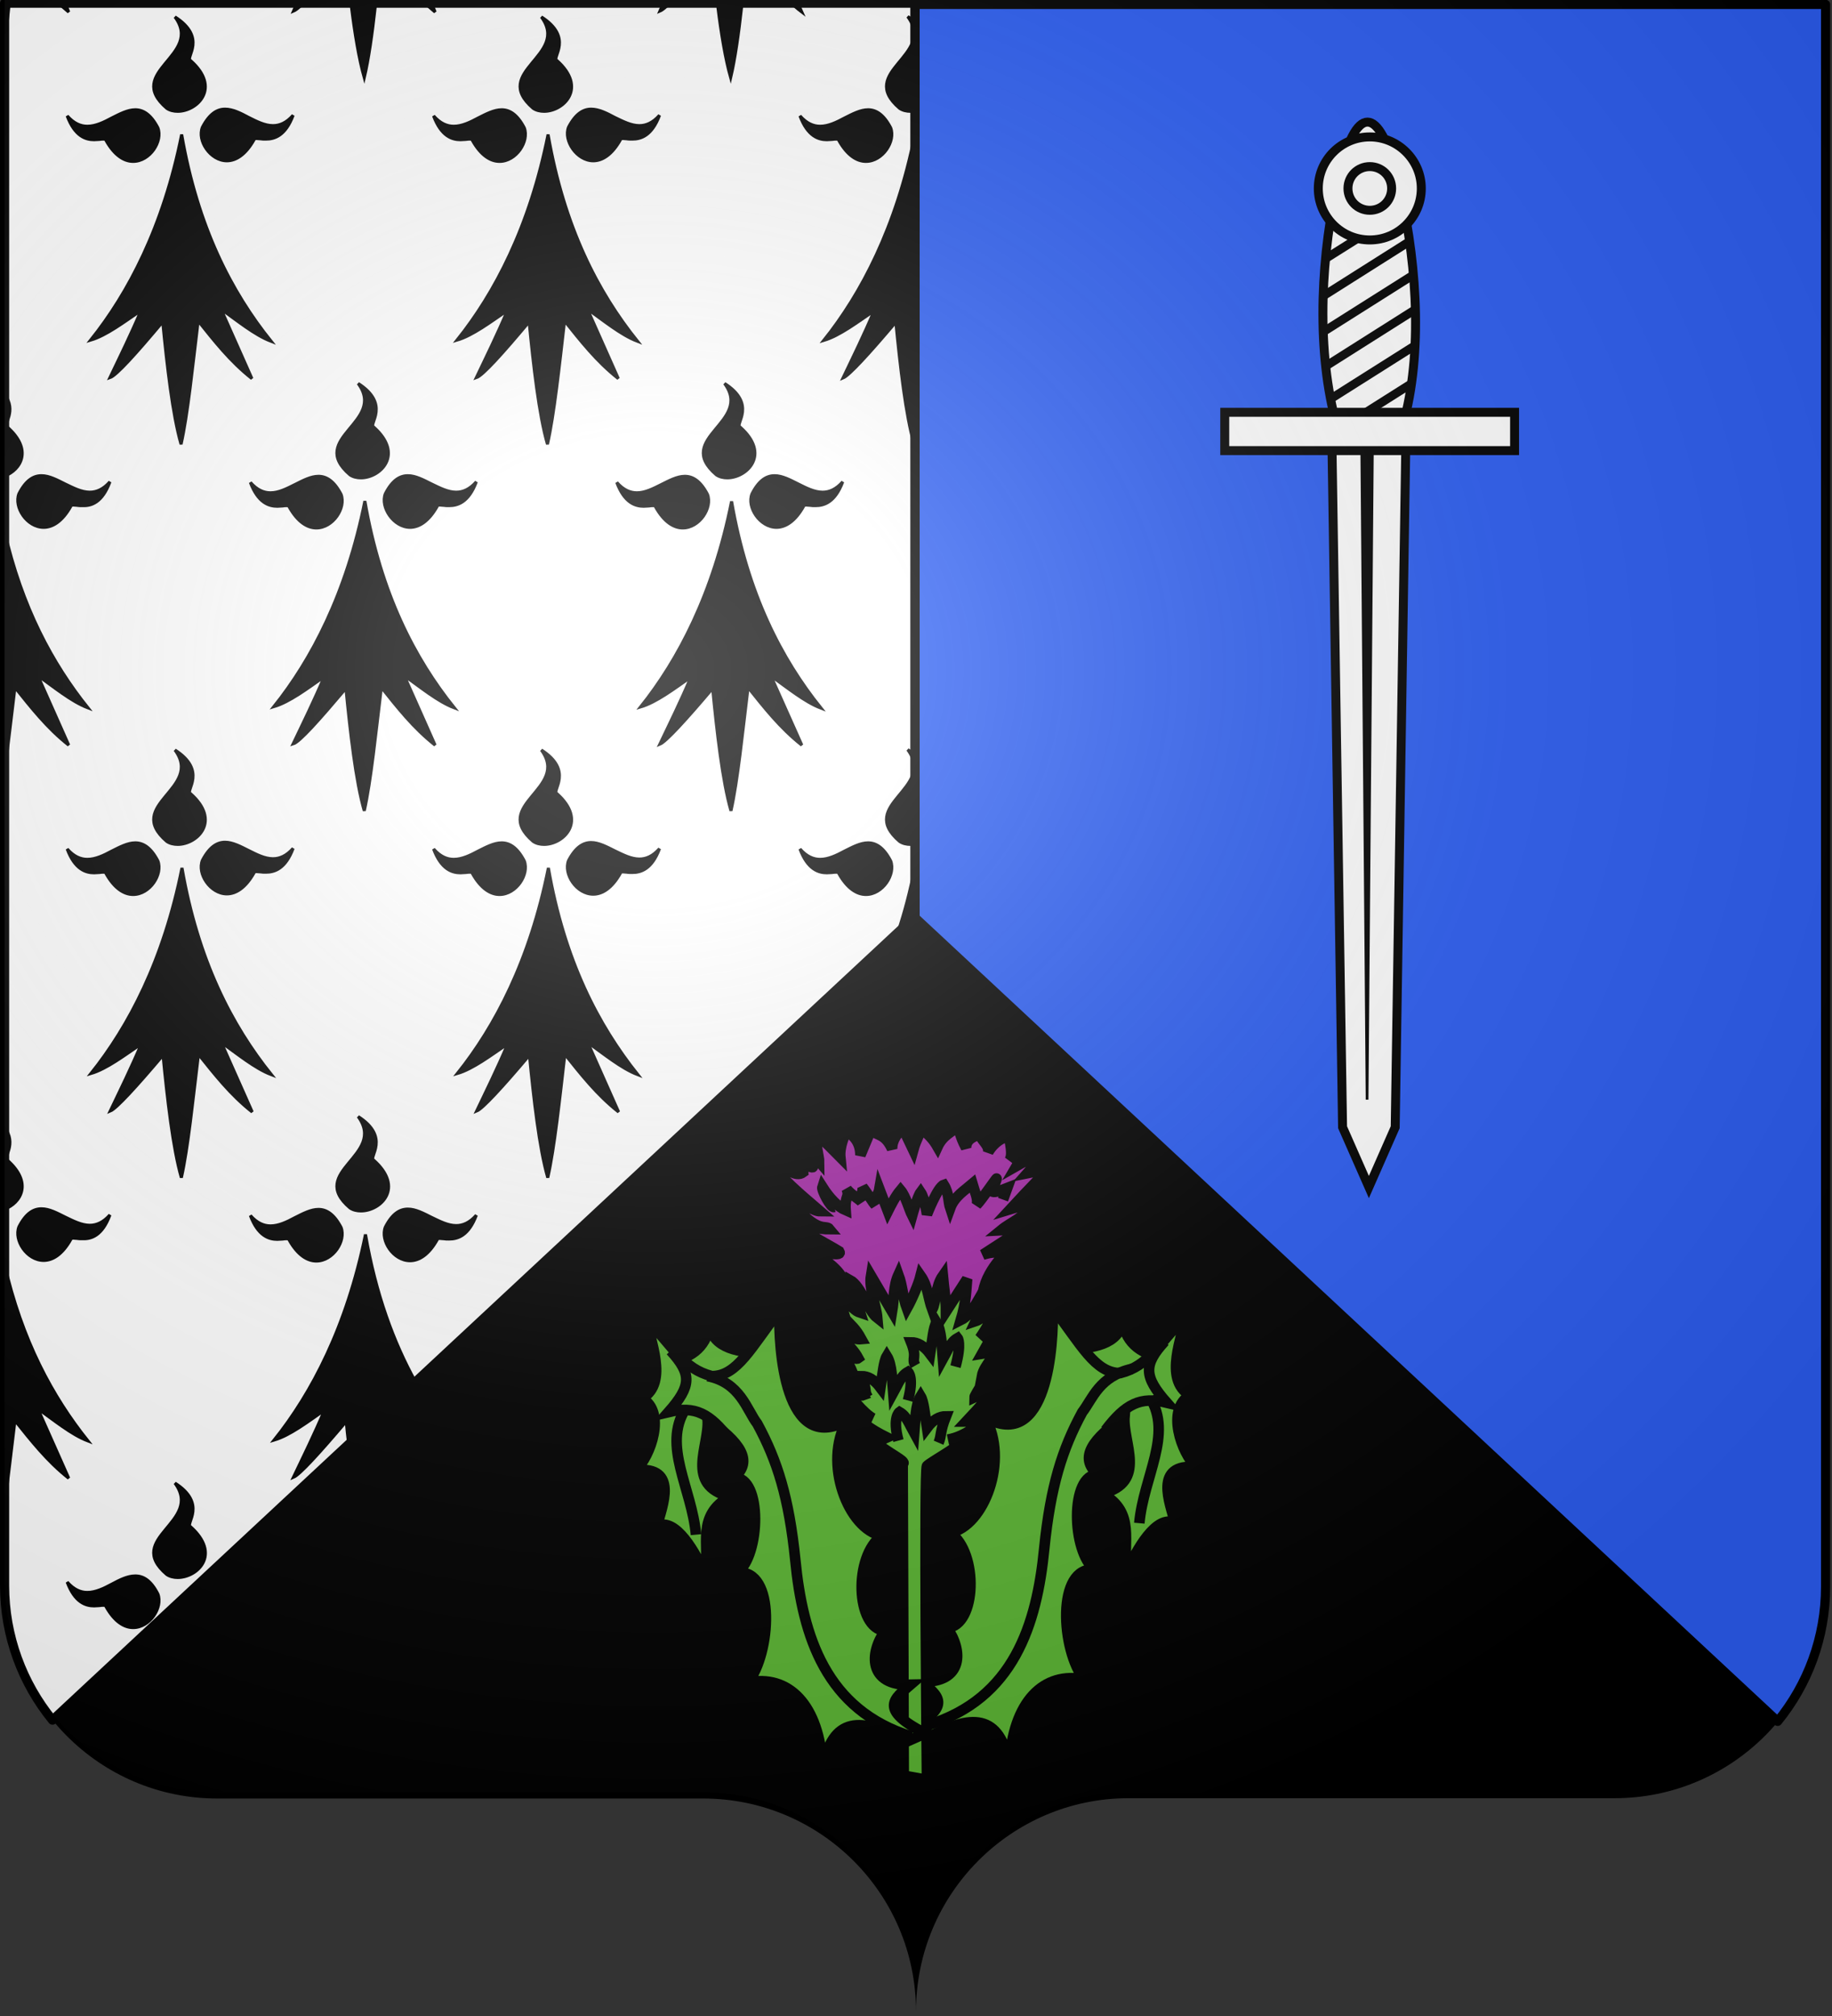 <?xml version="1.0" encoding="utf-8"?>
<!-- Generator: Adobe Illustrator 21.0.2, SVG Export Plug-In . SVG Version: 6.00 Build 0)  -->
<svg version="1.1"
	 id="svg2" inkscape:output_extension="org.inkscape.output.svg.inkscape" inkscape:version="0.46" sodipodi:docbase="H:\001_Inkscape\CoA" sodipodi:docname="Blason de la ville de Saint-Georges (Tarn-et-Garonne).svg" sodipodi:version="0.32" xmlns:cc="http://creativecommons.org/ns#" xmlns:dc="http://purl.org/dc/elements/1.1/" xmlns:inkscape="http://www.inkscape.org/namespaces/inkscape" xmlns:rdf="http://www.w3.org/1999/02/22-rdf-syntax-ns#" xmlns:sodipodi="http://sodipodi.sourceforge.net/DTD/sodipodi-0.dtd" xmlns:svg="http://www.w3.org/2000/svg"
	 xmlns="http://www.w3.org/2000/svg" xmlns:xlink="http://www.w3.org/1999/xlink" x="0px" y="0px" viewBox="0 0 600 660"
	 style="enable-background:new 0 0 600 660;" xml:space="preserve">
<rect x="0" y="0" width="600" height="660" fill="#333333" stroke="none"/>
<style type="text/css">
	.st0{fill:#FFFFFF;stroke:#000000;stroke-width:3;stroke-linecap:round;stroke-linejoin:round;}
	.st1{fill:none;}
	.st2{stroke:#000000;}
	.st3{fill:#2B5DF2;stroke:#000000;stroke-width:3;stroke-linecap:round;stroke-linejoin:round;}
	.st4{fill:#FFFFFF;stroke:#000000;stroke-width:3.322;}
	.st5{fill:#FFFFFF;stroke:#000000;stroke-width:5;}
	.st6{stroke:#000000;stroke-width:1.5;}
	.st7{fill:none;stroke:#000000;stroke-width:3.195;}
	.st8{fill:#A228A4;stroke:#000000;}
	.st9{fill:#5AB532;stroke:#000000;}
	.st10{fill:none;stroke:#000000;}
	.st11{fill:#5AB532;fill-opacity:0.996;stroke:#000000;}
	.st12{fill:url(#path2875_1_);}
	.st13{display:none;}
	.st14{display:inline;fill:none;stroke:#000000;stroke-width:3;stroke-linecap:round;stroke-linejoin:round;}
</style>
<sodipodi:namedview  bordercolor="#666666" borderopacity="1.0" gridtolerance="10.0" guidetolerance="10.0" height="660px" id="base" inkscape:current-layer="layer2" inkscape:cx="243.79855" inkscape:cy="330" inkscape:guide-bbox="true" inkscape:pageopacity="0.0" inkscape:pageshadow="2" inkscape:window-height="712" inkscape:window-width="1024" inkscape:window-x="0" inkscape:window-y="22" inkscape:zoom="0.8" objecttolerance="10.0" pagecolor="#ffffff" showgrid="false" showguides="true">
	<inkscape:grid  id="grid3777" type="xygrid"></inkscape:grid>
</sodipodi:namedview>
<desc  id="desc4">Flag of Canton of Valais (Wallis)</desc>
<defs>
	
	
		<inkscape:perspective  id="perspective406" inkscape:persp3d-origin="300 : 220 : 1" inkscape:vp_x="0 : 330 : 1" inkscape:vp_y="0 : 1000 : 0" inkscape:vp_z="600 : 330 : 1" sodipodi:type="inkscape:persp3d">
		</inkscape:perspective>
	
		<inkscape:perspective  id="perspective2445" inkscape:persp3d-origin="372.04724 : 350.78739 : 1" inkscape:vp_x="0 : 526.18109 : 1" inkscape:vp_y="0 : 1000 : 0" inkscape:vp_z="744.09448 : 526.18109 : 1" sodipodi:type="inkscape:persp3d">
		</inkscape:perspective>
	
		<inkscape:perspective  id="perspective3359" inkscape:persp3d-origin="83.434425 : 201.59334 : 1" inkscape:vp_x="0 : 302.39001 : 1" inkscape:vp_y="0 : 1000 : 0" inkscape:vp_z="166.86885 : 302.39001 : 1" sodipodi:type="inkscape:persp3d">
		</inkscape:perspective>
	
		<inkscape:perspective  id="perspective2492" inkscape:persp3d-origin="372.04724 : 350.78739 : 1" inkscape:vp_x="0 : 526.18109 : 1" inkscape:vp_y="0 : 1000 : 0" inkscape:vp_z="744.09448 : 526.18109 : 1" sodipodi:type="inkscape:persp3d">
		</inkscape:perspective>
	
		<inkscape:perspective  id="perspective48" inkscape:persp3d-origin="300 : 220 : 1" inkscape:vp_x="0 : 330 : 1" inkscape:vp_y="0 : 1000 : 0" inkscape:vp_z="600 : 330 : 1" sodipodi:type="inkscape:persp3d">
		</inkscape:perspective>
	
		<inkscape:perspective  id="perspective14087" inkscape:persp3d-origin="372.04724 : 350.78739 : 1" inkscape:vp_x="0 : 526.18109 : 1" inkscape:vp_y="0 : 1000 : 0" inkscape:vp_z="744.09448 : 526.18109 : 1" sodipodi:type="inkscape:persp3d">
		</inkscape:perspective>
</defs>
<g id="layer1" inkscape:groupmode="layer" inkscape:label="Fond √©cu">
	<path id="path2014" sodipodi:nodetypes="cssccccssc" d="M300,658.5c0-38.5,31.2-69.8,69.6-69.8s120.8,0,159.2,0
		c38.4,0,69.7-31.2,69.7-69.8V1.5l-597,0l0,517.5c0,38.5,31.2,69.8,69.6,69.8s120.8,0,159.2,0S300,620,300,658.5z"/>
	<g id="g2909" transform="translate(-75,-202.362)" inkscape:label="Calque 1">
		<path id="path2911" sodipodi:nodetypes="cccccc" class="st0" d="M374.7,502.4v-299H76.5l0,518c0,16.7,5.9,32.1,15.7,44.1
			L374.7,502.4z"/>
		<g>
			<path class="st1" d="M188.3,667.7c-8.8,10.4-15.2,17.5-17.3,18.3c3.4-7,6.8-14,10.2-22c-5.6,3.8-11.4,8.2-16.5,9.8
				c12.3-15.5,23.7-37,29.8-67.3c3.4,19.6,9.2,35.3,16.4,48.3l158.2-147.3c2.1-6.5,3.9-13.5,5.5-21.1c0,0.2,0.1,0.3,0.1,0.5v-8.3
				c-0.5,0.1-1,0.1-1.5,0.1c-1.3,0-2.6-0.3-3.6-1c-14.1-12.1,12.1-17.2,2.7-29.9c0.9,0.6,1.7,1.2,2.4,1.8V346.3
				c-0.1,0.5-0.2,1.1-0.3,1.6c-2.8-9.7-4.7-25.8-6-40.1c-8.8,10.4-15.2,17.5-17.3,18.3c3.4-7,6.8-14,10.2-22
				c-5.6,3.8-11.4,8.2-16.5,9.7c12.3-15.4,23.7-37,29.8-67.3c0,0.2,0.1,0.3,0.1,0.5v-8.3c-0.5,0.1-1,0.1-1.5,0.1
				c-1.3,0-2.6-0.3-3.6-1c-14.1-12.1,12.1-17.2,2.7-29.9c0.9,0.6,1.7,1.2,2.4,1.8v-6.3H76.5v1.2h1.4c-0.5,3.9-0.9,7.6-1.4,11.1
				v115.9c4.1,5.4-0.5,9.8,0.8,10.6c8.5,7.5,4.5,14.1-0.8,16.1v17.7c5.8,25.4,15.8,43.7,27.4,58.2c-5.5-2-11.2-6.9-16.4-10.5
				l10.1,22.7c-7.2-5.6-12.3-12.3-17.6-18.9c-1.1,9.5-2.2,19.6-3.5,28.2v115.9c4.1,5.4-0.5,9.8,0.8,10.6c8.5,7.5,4.5,14.1-0.8,16.1
				v17.7c5.8,25.4,15.8,43.7,27.4,58.2c-5.5-2-11.2-6.9-16.4-10.5l10.1,22.7c-7.2-5.6-12.3-12.3-17.6-18.9
				c-1.1,9.5-2.2,19.6-3.5,28.2v25.7c0,16.7,5.9,32.1,15.7,44.1l96.9-90.2C188.8,672.7,188.6,670.2,188.3,667.7z M193.2,598.8
				c-1.3,0-2.6-0.3-3.6-1c-14.1-12.1,12.1-17.2,2.7-29.9c10.6,6.8,3.4,13.3,5,14.2C207.6,591.2,199.7,598.8,193.2,598.8z
				 M164.8,433.8c12.3-15.5,23.7-37,29.8-67.3c5.3,30.4,16.3,51.4,29.3,67.7c-5.5-2-11.2-6.9-16.4-10.5l10.1,22.7
				c-7.2-5.6-12.3-12.3-17.6-18.9c-1.8,14.7-3.4,30.7-5.6,40.4c-2.8-9.7-4.7-25.8-6-40.1c-8.8,10.4-15.2,17.5-17.3,18.3
				c3.4-7,6.8-14,10.2-22C175.7,427.9,169.9,432.3,164.8,433.8z M104.8,313.8c12.3-15.4,23.7-37,29.8-67.3
				c5.3,30.4,16.3,51.4,29.3,67.7c-5.5-2-11.2-6.9-16.4-10.5l10.1,22.7c-7.2-5.6-12.3-12.3-17.6-18.9c-1.8,14.7-3.4,30.7-5.6,40.4
				c-2.8-9.7-4.7-25.8-6-40.1c-8.8,10.4-15.2,17.5-17.3,18.3c3.4-7,6.8-14,10.2-22C115.7,307.9,109.9,312.3,104.8,313.8z
				 M132.3,447.9c10.6,6.8,3.4,13.3,5,14.2c10.3,9.1,2.3,16.7-4.1,16.7c-1.3,0-2.6-0.3-3.6-1C115.5,465.7,141.7,460.6,132.3,447.9z
				 M141.2,484c2.3-4.4,4.8-5.9,7.4-5.9c2.5,0,5.1,1.4,7.7,2.7c2.6,1.4,5.3,2.7,8,2.7c2.2,0,4.4-0.9,6.6-3.4
				c-2.5,6.7-6.1,7.8-8.9,7.8c-0.7,0-1.3-0.1-1.8-0.1c-0.5-0.1-1-0.1-1.3-0.1c-0.4,0-0.7,0.1-0.8,0.4c-2.8,5-6,6.9-8.9,6.9
				C143.9,495,139.5,488.4,141.2,484z M224.8,313.8c12.3-15.4,23.7-37,29.8-67.3c5.3,30.4,16.3,51.4,29.3,67.7
				c-5.5-2-11.2-6.9-16.4-10.5l10.1,22.7c-7.2-5.6-12.3-12.3-17.6-18.9c-1.8,14.7-3.4,30.7-5.6,40.4c-2.8-9.7-4.6-25.8-6-40.1
				c-8.8,10.4-15.2,17.5-17.3,18.3c3.4-7,6.8-14,10.2-22C235.7,307.9,229.9,312.3,224.8,313.8z M252.3,447.9
				c10.6,6.8,3.4,13.3,5,14.2c10.3,9.1,2.3,16.7-4.1,16.7c-1.3,0-2.6-0.3-3.6-1C235.5,465.7,261.7,460.6,252.3,447.9z M231.6,481
				c2.6-1.3,5.2-2.7,7.7-2.7c2.6,0,5.1,1.5,7.4,5.9c1.7,4.4-2.6,11-8.1,11c-2.9,0-6.1-1.9-8.9-6.9c-0.1-0.3-0.4-0.4-0.8-0.4
				c-0.4,0-0.8,0.1-1.3,0.1c-0.5,0.1-1.1,0.1-1.8,0.1c-2.8,0-6.4-1.1-8.8-7.8c2.2,2.5,4.4,3.4,6.6,3.4
				C226.3,483.7,229,482.3,231.6,481z M222.1,608c-0.7,0-1.3-0.1-1.8-0.1c-0.5-0.1-1-0.1-1.3-0.1c-0.4,0-0.7,0.1-0.8,0.4
				c-2.8,5-6,6.9-8.9,6.9c-5.5,0-9.8-6.6-8.1-11c2.3-4.4,4.8-5.9,7.4-5.9c2.5,0,5.1,1.4,7.7,2.7c2.7,1.4,5.3,2.7,8.1,2.7
				c2.2,0,4.4-0.9,6.6-3.4C228.5,606.9,224.9,608,222.1,608z M277.5,566.3c-7.2-5.6-12.3-12.3-17.6-18.9
				c-1.8,14.7-3.4,30.7-5.6,40.4c-2.8-9.7-4.6-25.8-6-40.1c-8.8,10.4-15.2,17.5-17.3,18.3c3.4-7,6.8-14,10.2-22
				c-5.6,3.8-11.4,8.2-16.5,9.7c12.3-15.4,23.7-37,29.8-67.3c5.3,30.4,16.3,51.4,29.3,67.7c-5.5-2-11.2-6.9-16.4-10.5L277.5,566.3z
				 M282.1,488c-0.6,0-1.3-0.1-1.8-0.1c-0.5-0.1-1-0.1-1.3-0.1c-0.4,0-0.7,0.1-0.8,0.4c-2.8,5-6,6.9-8.9,6.9c-5.5,0-9.8-6.6-8.1-11
				c2.3-4.4,4.8-5.9,7.4-5.9c2.5,0,5.1,1.4,7.7,2.7c2.6,1.4,5.3,2.7,8.1,2.7c2.2,0,4.4-0.9,6.6-3.4C288.5,486.9,284.9,488,282.1,488
				z M320,427.4c-1.8,14.7-3.4,30.7-5.6,40.4c-2.8-9.7-4.7-25.8-6-40.1c-8.8,10.4-15.2,17.5-17.3,18.3c3.4-7,6.8-14,10.2-22
				c-5.6,3.8-11.4,8.2-16.5,9.8c12.3-15.5,23.7-37,29.8-67.3c5.3,30.4,16.3,51.4,29.3,67.7c-5.5-2-11.2-6.9-16.4-10.5l10.1,22.7
				C330.4,440.7,325.2,434,320,427.4z M351.6,481c2.6-1.3,5.2-2.7,7.7-2.7c2.6,0,5.1,1.5,7.4,5.9c1.7,4.4-2.6,11-8.1,11
				c-2.9,0-6.1-1.9-8.9-6.9c-0.1-0.3-0.4-0.4-0.8-0.4c-0.4,0-0.8,0.1-1.3,0.1c-0.5,0.1-1.1,0.1-1.8,0.1c-2.8,0-6.4-1.1-8.8-7.8
				c2.2,2.5,4.4,3.4,6.6,3.4C346.3,483.7,349,482.3,351.6,481z M343.6,243.7c2.7,0,5.4-1.4,8-2.7c2.6-1.3,5.2-2.7,7.7-2.7
				c2.6,0,5.1,1.5,7.4,5.9c1.7,4.4-2.6,11-8.1,11c-2.9,0-6.1-1.9-8.9-6.9c-0.1-0.3-0.4-0.4-0.8-0.4c-0.4,0-0.8,0.1-1.3,0.1
				c-0.5,0.1-1.1,0.1-1.8,0.1c-2.8,0-6.4-1.1-8.8-7.8C339.2,242.8,341.4,243.7,343.6,243.7z M336.8,204.5l0.8,1.8
				c-0.7-0.6-1.5-1.2-2.2-1.8H336.8z M328.6,358.1c2.5,0,5.1,1.4,7.7,2.7c2.6,1.4,5.3,2.7,8,2.7c2.2,0,4.4-0.9,6.6-3.4
				c-2.5,6.7-6.1,7.8-8.9,7.8c-0.7,0-1.3-0.1-1.8-0.1c-0.5-0.1-1-0.1-1.3-0.1c-0.4,0-0.7,0.1-0.8,0.4c-2.8,5-6,6.9-8.9,6.9
				c-5.5,0-9.8-6.6-8.1-11C323.6,359.6,326.1,358.1,328.6,358.1z M317.9,204.5c-1.1,9-2.2,17.4-3.6,23.3c-1.7-6-3.1-14.4-4.2-23.3
				H317.9z M312.3,327.9c10.6,6.8,3.4,13.3,5,14.2c10.3,9.1,2.3,16.7-4.1,16.7c-1.3,0-2.6-0.3-3.6-1
				C295.5,345.7,321.7,340.6,312.3,327.9z M306.8,364.2c1.7,4.4-2.6,11-8.1,11c-2.9,0-6.1-1.9-8.9-6.9c-0.1-0.3-0.4-0.4-0.8-0.4
				c-0.4,0-0.8,0.1-1.3,0.1c-0.5,0.1-1.1,0.1-1.8,0.1c-2.8,0-6.4-1.1-8.8-7.8c2.2,2.5,4.4,3.4,6.6,3.4c2.7,0,5.4-1.4,8-2.7
				c2.6-1.3,5.2-2.7,7.7-2.7C301.9,358.3,304.4,359.7,306.8,364.2z M291.8,204.5h1.3c-0.9,0.8-1.6,1.3-2.1,1.5
				C291.3,205.5,291.5,205,291.8,204.5z M268.6,238.1c2.5,0,5.1,1.4,7.7,2.7c2.6,1.4,5.3,2.7,8.1,2.7c2.2,0,4.4-0.9,6.6-3.4
				c-2.5,6.7-6.1,7.8-8.9,7.8c-0.6,0-1.3-0.1-1.8-0.1c-0.5-0.1-1-0.1-1.3-0.1c-0.4,0-0.7,0.1-0.8,0.4c-2.8,5-6,6.9-8.9,6.9
				c-5.5,0-9.8-6.6-8.1-11C263.6,239.6,266,238.1,268.6,238.1z M252.3,207.9c10.6,6.8,3.4,13.3,5,14.2c10.3,9.1,2.3,16.7-4.1,16.7
				c-1.3,0-2.6-0.3-3.6-1C235.5,225.7,261.7,220.6,252.3,207.9z M223.6,243.7c2.7,0,5.4-1.4,8-2.7c2.6-1.3,5.2-2.7,7.7-2.7
				c2.6,0,5.1,1.5,7.4,5.9c1.7,4.4-2.6,11-8.1,11c-2.9,0-6.1-1.9-8.9-6.9c-0.1-0.3-0.4-0.4-0.8-0.4c-0.4,0-0.8,0.1-1.3,0.1
				c-0.5,0.1-1.1,0.1-1.8,0.1c-2.8,0-6.4-1.1-8.8-7.8C219.2,242.8,221.4,243.7,223.6,243.7z M216.8,204.5l0.8,1.8
				c-0.7-0.6-1.5-1.2-2.1-1.8H216.8z M208.6,358.1c2.5,0,5.1,1.4,7.7,2.7c2.7,1.4,5.3,2.7,8.1,2.7c2.2,0,4.4-0.9,6.6-3.4
				c-2.5,6.7-6.1,7.8-8.9,7.8c-0.7,0-1.3-0.1-1.8-0.1c-0.5-0.1-1-0.1-1.3-0.1c-0.4,0-0.7,0.1-0.8,0.4c-2.8,5-6,6.9-8.9,6.9
				c-5.5,0-9.8-6.6-8.1-11C203.6,359.6,206.1,358.1,208.6,358.1z M197.9,204.5c-1.1,9-2.2,17.4-3.6,23.3c-1.7-6-3.1-14.4-4.2-23.3
				H197.9z M192.3,327.9c10.6,6.8,3.4,13.3,5,14.2c10.3,9.1,2.4,16.7-4.1,16.7c-1.3,0-2.6-0.3-3.6-1
				C175.5,345.7,201.7,340.6,192.3,327.9z M186.8,364.2c1.7,4.4-2.6,11-8.1,11c-2.9,0-6.1-1.9-8.9-6.9c-0.1-0.3-0.4-0.4-0.8-0.4
				c-0.4,0-0.8,0.1-1.3,0.1c-0.5,0.1-1.1,0.1-1.8,0.1c-2.8,0-6.4-1.1-8.8-7.8c2.2,2.5,4.4,3.4,6.6,3.4c2.7,0,5.4-1.4,8-2.7
				c2.6-1.3,5.2-2.7,7.7-2.7C181.9,358.3,184.4,359.7,186.8,364.2z M171.8,204.5h1.3c-0.9,0.8-1.6,1.3-2.1,1.5
				C171.3,205.5,171.5,205,171.8,204.5z M148.6,238.1c2.5,0,5.1,1.4,7.7,2.7c2.6,1.4,5.3,2.7,8,2.7c2.2,0,4.4-0.9,6.6-3.4
				c-2.5,6.7-6.1,7.8-8.9,7.8c-0.7,0-1.3-0.1-1.8-0.1c-0.5-0.1-1-0.1-1.3-0.1c-0.4,0-0.7,0.1-0.8,0.4c-2.8,5-6,6.9-8.9,6.9
				c-5.5,0-9.8-6.6-8.1-11C143.6,239.6,146.1,238.1,148.6,238.1z M132.3,207.9c10.6,6.8,3.4,13.3,5,14.2c10.3,9.1,2.3,16.7-4.1,16.7
				c-1.3,0-2.6-0.3-3.6-1C115.5,225.7,141.7,220.6,132.3,207.9z M103.6,243.7c2.7,0,5.4-1.4,8-2.7c2.6-1.3,5.2-2.7,7.7-2.7
				c2.6,0,5.1,1.5,7.4,5.9c1.7,4.4-2.6,11-8.1,11c-2.9,0-6.1-1.9-8.9-6.9c-0.1-0.3-0.4-0.4-0.8-0.4c-0.4,0-0.8,0.1-1.3,0.1
				c-0.5,0.1-1.1,0.1-1.8,0.1c-2.8,0-6.4-1.1-8.8-7.8C99.2,242.8,101.4,243.7,103.6,243.7z M96.8,204.5l0.8,1.8
				c-0.7-0.6-1.5-1.2-2.1-1.8H96.8z M102.1,368c-0.6,0-1.3-0.1-1.8-0.1c-0.5-0.1-1-0.1-1.3-0.1c-0.4,0-0.7,0.1-0.8,0.4
				c-2.8,5-6,6.9-8.9,6.9c-5.5,0-9.8-6.6-8.1-11c2.3-4.4,4.8-5.9,7.4-5.9c2.5,0,5.1,1.4,7.7,2.7c2.6,1.4,5.3,2.7,8.1,2.7
				c2.2,0,4.4-0.9,6.6-3.4C108.5,366.9,104.9,368,102.1,368z M103.6,483.7c2.7,0,5.4-1.4,8-2.7c2.6-1.3,5.2-2.7,7.7-2.7
				c2.6,0,5.1,1.5,7.4,5.9c1.7,4.4-2.6,11-8.1,11c-2.9,0-6.1-1.9-8.9-6.9c-0.1-0.3-0.4-0.4-0.8-0.4c-0.4,0-0.8,0.1-1.3,0.1
				c-0.5,0.1-1.1,0.1-1.8,0.1c-2.8,0-6.4-1.1-8.8-7.8C99.2,482.8,101.4,483.7,103.6,483.7z M102.1,608c-0.6,0-1.3-0.1-1.8-0.1
				c-0.5-0.1-1-0.1-1.3-0.1c-0.4,0-0.7,0.1-0.8,0.4c-2.8,5-6,6.9-8.9,6.9c-5.5,0-9.8-6.6-8.1-11c2.3-4.4,4.8-5.9,7.4-5.9
				c2.5,0,5.1,1.4,7.7,2.7c2.6,1.4,5.3,2.7,8.1,2.7c2.2,0,4.4-0.9,6.6-3.4C108.5,606.9,104.9,608,102.1,608z M118.7,735.1
				c-2.9,0-6.1-1.9-8.9-6.9c-0.1-0.3-0.4-0.4-0.8-0.4c-0.4,0-0.8,0.1-1.3,0.1c-0.5,0.1-1.1,0.1-1.8,0.1c-2.8,0-6.4-1.1-8.8-7.8
				c2.2,2.5,4.4,3.4,6.6,3.4c2.7,0,5.4-1.4,8-2.7c2.6-1.4,5.2-2.7,7.7-2.7c2.6,0,5.1,1.4,7.4,5.9
				C128.5,728.6,124.1,735.1,118.7,735.1z M133.2,718.8c-1.3,0-2.6-0.3-3.6-1c-14.1-12.1,12.1-17.2,2.7-29.9
				c10.6,6.8,3.4,13.3,5,14.2C147.6,711.2,139.7,718.8,133.2,718.8z M140,547.4c-1.8,14.7-3.4,30.7-5.6,40.4
				c-2.8-9.7-4.7-25.8-6-40.1c-8.8,10.4-15.2,17.5-17.3,18.3c3.4-7,6.8-14,10.2-22c-5.6,3.8-11.4,8.2-16.5,9.7
				c12.3-15.4,23.7-37,29.8-67.3c5.3,30.4,16.3,51.4,29.3,67.7c-5.5-2-11.2-6.9-16.4-10.5l10.1,22.7
				C150.4,560.7,145.2,554,140,547.4z M157,600.3c2.2,2.5,4.4,3.4,6.6,3.4c2.7,0,5.4-1.4,8-2.7c2.6-1.3,5.2-2.7,7.7-2.7
				c2.6,0,5.1,1.5,7.4,5.9c1.7,4.4-2.6,11-8.1,11c-2.9,0-6.1-1.9-8.9-6.9c-0.1-0.3-0.4-0.4-0.8-0.4c-0.4,0-0.8,0.1-1.3,0.1
				c-0.5,0.1-1.1,0.1-1.8,0.1C163.1,608.1,159.5,607,157,600.3z"/>
			<path class="st2" d="M249.6,477.8c1,0.7,2.3,1,3.6,1c6.4,0,14.3-7.7,4.1-16.7c-1.6-0.9,5.6-7.4-5-14.2
				C261.7,460.6,235.5,465.7,249.6,477.8z"/>
			<path class="st2" d="M248.3,307.7c1.4,14.3,3.2,30.4,6,40.1c2.2-9.7,3.9-25.7,5.6-40.4c5.3,6.6,10.4,13.2,17.6,18.9l-10.1-22.7
				c5.2,3.6,10.9,8.4,16.4,10.5c-13-16.2-24-37.3-29.3-67.7c-6.1,30.4-17.5,51.9-29.8,67.3c5.1-1.5,10.9-5.9,16.5-9.7
				c-3.4,8-6.8,14.9-10.2,22C233.1,325.3,239.5,318.2,248.3,307.7z"/>
			<path class="st2" d="M217,480.3c2.5,6.7,6.1,7.8,8.8,7.8c0.6,0,1.3-0.1,1.8-0.1c0.5-0.1,1-0.1,1.3-0.1c0.5,0,0.7,0.1,0.8,0.4
				c2.8,5,6,6.9,8.9,6.9c5.5,0,9.8-6.6,8.1-11c-2.3-4.4-4.8-5.9-7.4-5.9c-2.5,0-5.1,1.4-7.7,2.7c-2.6,1.4-5.3,2.7-8,2.7
				C221.4,483.7,219.2,482.8,217,480.3z"/>
			<path class="st2" d="M129.6,477.8c1,0.7,2.3,1,3.6,1c6.4,0,14.4-7.7,4.1-16.7c-1.6-0.9,5.6-7.4-5-14.2
				C141.7,460.6,115.5,465.7,129.6,477.8z"/>
			<path class="st2" d="M224.4,603.6c-2.7,0-5.4-1.4-8.1-2.7c-2.6-1.3-5.2-2.7-7.7-2.7c-2.6,0-5.1,1.4-7.4,5.9
				c-1.7,4.4,2.6,11,8.1,11c2.9,0,6.1-1.9,8.9-6.9c0.1-0.3,0.4-0.4,0.8-0.4c0.4,0,0.8,0.1,1.3,0.1c0.5,0.1,1.1,0.1,1.8,0.1
				c2.8,0,6.4-1.1,8.9-7.8C228.8,602.7,226.6,603.6,224.4,603.6z"/>
			<path class="st2" d="M149.3,495c2.9,0,6.1-1.9,8.9-6.9c0.1-0.3,0.4-0.4,0.8-0.4c0.4,0,0.8,0.1,1.3,0.1c0.5,0.1,1.1,0.1,1.8,0.1
				c2.8,0,6.4-1.1,8.9-7.8c-2.2,2.5-4.4,3.4-6.6,3.4c-2.7,0-5.4-1.4-8-2.7c-2.6-1.3-5.2-2.7-7.7-2.7c-2.6,0-5.1,1.5-7.4,5.9
				C139.5,488.4,143.9,495,149.3,495z"/>
			<path class="st2" d="M254.6,486.5c-6.1,30.4-17.5,51.9-29.8,67.3c5.1-1.5,10.9-5.9,16.5-9.7c-3.4,8-6.8,14.9-10.2,22
				c2-0.8,8.5-7.9,17.3-18.3c1.4,14.3,3.2,30.4,6,40.1c2.2-9.7,3.9-25.7,5.6-40.4c5.3,6.6,10.4,13.2,17.6,18.9l-10.1-22.7
				c5.2,3.6,10.9,8.4,16.4,10.5C270.9,537.9,259.9,516.9,254.6,486.5z"/>
			<path class="st2" d="M345.8,248.1c0.7,0,1.3-0.1,1.8-0.1c0.5-0.1,1-0.1,1.3-0.1c0.4,0,0.7,0.1,0.8,0.4c2.8,5,6,6.9,8.9,6.9
				c5.5,0,9.8-6.6,8.1-11c-2.3-4.4-4.8-5.9-7.4-5.9c-2.5,0-5.1,1.4-7.7,2.7c-2.6,1.4-5.3,2.7-8,2.7c-2.2,0-4.4-0.9-6.6-3.4
				C339.5,247,343.1,248.1,345.8,248.1z"/>
			<path class="st2" d="M337,480.3c2.5,6.7,6.1,7.8,8.8,7.8c0.7,0,1.3-0.1,1.8-0.1c0.5-0.1,1-0.1,1.3-0.1c0.4,0,0.7,0.1,0.8,0.4
				c2.8,5,6,6.9,8.9,6.9c5.5,0,9.8-6.6,8.1-11c-2.3-4.4-4.8-5.9-7.4-5.9c-2.5,0-5.1,1.4-7.7,2.7c-2.6,1.4-5.3,2.7-8,2.7
				C341.4,483.7,339.2,482.8,337,480.3z"/>
			<path class="st2" d="M128.3,307.7c1.4,14.3,3.2,30.4,6,40.1c2.2-9.7,3.8-25.7,5.6-40.4c5.3,6.6,10.4,13.2,17.6,18.9l-10.1-22.7
				c5.2,3.6,10.9,8.4,16.4,10.5c-13-16.2-24-37.3-29.3-67.7c-6.1,30.4-17.5,51.9-29.8,67.3c5.1-1.5,10.9-5.9,16.5-9.7
				c-3.4,8-6.8,14.9-10.2,22C113.1,325.3,119.5,318.2,128.3,307.7z"/>
			<path class="st2" d="M284.4,483.6c-2.7,0-5.4-1.4-8.1-2.7c-2.6-1.3-5.2-2.7-7.7-2.7c-2.6,0-5.1,1.5-7.4,5.9
				c-1.7,4.4,2.6,11,8.1,11c2.9,0,6.1-1.9,8.9-6.9c0.1-0.3,0.4-0.4,0.8-0.4c0.4,0,0.8,0.1,1.3,0.1c0.5,0.1,1.2,0.1,1.8,0.1
				c2.8,0,6.4-1.1,8.9-7.8C288.8,482.7,286.6,483.6,284.4,483.6z"/>
			<path class="st2" d="M327.5,423.7c5.2,3.6,10.9,8.4,16.4,10.5c-13-16.2-24-37.3-29.3-67.7c-6.1,30.4-17.5,51.9-29.8,67.3
				c5.1-1.5,10.9-5.9,16.5-9.8c-3.4,8-6.8,14.9-10.2,22c2-0.8,8.5-7.9,17.3-18.3c1.4,14.3,3.2,30.4,6,40.1
				c2.2-9.7,3.8-25.7,5.6-40.4c5.3,6.6,10.4,13.2,17.6,18.9L327.5,423.7z"/>
			<path class="st2" d="M97.5,686.3l-10.1-22.7c5.2,3.6,10.9,8.4,16.4,10.5c-11.6-14.5-21.6-32.8-27.4-58.2v79.7
				c1.2-8.6,2.3-18.6,3.5-28.2C85.2,674,90.4,680.7,97.5,686.3z"/>
			<path class="st2" d="M344.8,313.8c5.1-1.5,10.9-5.9,16.5-9.7c-3.4,8-6.8,14.9-10.2,22c2-0.8,8.5-7.9,17.3-18.3
				c1.4,14.3,3.2,30.4,6,40.1c0.1-0.5,0.2-1.1,0.3-1.6V247c0-0.2-0.1-0.3-0.1-0.5C368.5,276.8,357.1,298.4,344.8,313.8z"/>
			<path class="st2" d="M369.6,237.8c1,0.7,2.3,1,3.6,1c0.5,0,1,0,1.5-0.1v-29.1c-0.7-0.6-1.4-1.2-2.4-1.8
				C381.7,220.6,355.5,225.7,369.6,237.8z"/>
			<path class="st2" d="M369.6,477.8c1,0.7,2.3,1,3.6,1c0.5,0,1,0,1.5-0.1v-29.1c-0.7-0.6-1.4-1.2-2.4-1.8
				C381.7,460.6,355.5,465.7,369.6,477.8z"/>
			<path class="st2" d="M164.8,673.8c5.1-1.5,10.9-5.9,16.5-9.8c-3.4,8-6.8,14.9-10.2,22c2-0.8,8.5-7.9,17.3-18.3
				c0.2,2.4,0.5,4.9,0.8,7.5l21.9-20.4c-7.2-13-13-28.7-16.4-48.3C188.5,636.8,177.1,658.4,164.8,673.8z"/>
			<path class="st2" d="M76.5,204.5v11.1c0.5-3.5,1-7.2,1.4-11.1H76.5z"/>
			<path class="st2" d="M369.1,507.5l5.6-5.2V487c0-0.2-0.1-0.3-0.1-0.5C373.1,494,371.3,501,369.1,507.5z"/>
			<path class="st2" d="M197.3,582.1c-1.6-0.9,5.6-7.4-5-14.2c9.4,12.8-16.8,17.9-2.7,29.9c1,0.7,2.3,1,3.6,1
				C199.7,598.8,207.6,591.2,197.3,582.1z"/>
			<path class="st2" d="M336.8,204.5h-1.4c0.7,0.6,1.4,1.2,2.2,1.8L336.8,204.5z"/>
			<path class="st2" d="M188.3,427.7c1.4,14.3,3.2,30.4,6,40.1c2.2-9.7,3.8-25.7,5.6-40.4c5.3,6.6,10.4,13.2,17.6,18.9l-10.1-22.7
				c5.2,3.6,10.9,8.4,16.4,10.5c-13-16.2-24-37.3-29.3-67.7c-6.1,30.4-17.5,51.9-29.8,67.3c5.1-1.5,10.9-5.9,16.5-9.8
				c-3.4,8-6.8,14.9-10.2,22C173.1,445.3,179.5,438.1,188.3,427.7z"/>
			<path class="st2" d="M77.3,582.1c-1.3-0.8,3.3-5.2-0.8-10.6v26.7C81.8,596.2,85.9,589.6,77.3,582.1z"/>
			<path class="st2" d="M97.5,446.3l-10.1-22.7c5.2,3.6,10.9,8.4,16.4,10.5c-11.6-14.5-21.6-32.8-27.4-58.2v79.7
				c1.2-8.6,2.3-18.6,3.5-28.2C85.2,434,90.4,440.7,97.5,446.3z"/>
			<path class="st2" d="M77.3,342.1c-1.3-0.8,3.3-5.2-0.8-10.6v26.7C81.8,356.2,85.9,349.6,77.3,342.1z"/>
			<path class="st2" d="M317.9,204.5h-7.8c1.1,8.9,2.5,17.3,4.2,23.3C315.7,221.9,316.9,213.5,317.9,204.5z"/>
			<path class="st2" d="M171.8,204.5c-0.2,0.5-0.5,1-0.7,1.5c0.5-0.2,1.2-0.7,2.1-1.5H171.8z"/>
			<path class="st2" d="M96.8,204.5h-1.4c0.7,0.6,1.4,1.2,2.1,1.8L96.8,204.5z"/>
			<path class="st2" d="M111,360.1c-2.2,2.5-4.4,3.4-6.6,3.4c-2.7,0-5.4-1.4-8.1-2.7c-2.6-1.3-5.2-2.7-7.7-2.7
				c-2.6,0-5.1,1.4-7.4,5.9c-1.7,4.4,2.6,11,8.1,11c2.9,0,6.1-1.9,8.9-6.9c0.1-0.3,0.4-0.4,0.8-0.4c0.4,0,0.8,0.1,1.3,0.1
				c0.5,0.1,1.2,0.1,1.8,0.1C104.9,368,108.5,366.9,111,360.1z"/>
			<path class="st2" d="M105.8,248.1c0.7,0,1.3-0.1,1.8-0.1c0.5-0.1,1-0.1,1.3-0.1c0.5,0,0.7,0.1,0.8,0.4c2.8,5,6,6.9,8.9,6.9
				c5.5,0,9.8-6.6,8.1-11c-2.3-4.4-4.8-5.9-7.4-5.9c-2.5,0-5.1,1.4-7.7,2.7c-2.6,1.4-5.3,2.7-8,2.7c-2.2,0-4.4-0.9-6.6-3.4
				C99.5,247,103.1,248.1,105.8,248.1z"/>
			<path class="st2" d="M129.6,237.8c1,0.7,2.3,1,3.6,1c6.4,0,14.4-7.7,4.1-16.7c-1.6-0.9,5.6-7.4-5-14.2
				C141.7,220.6,115.5,225.7,129.6,237.8z"/>
			<path class="st2" d="M149.3,255c2.9,0,6.1-1.9,8.9-6.9c0.1-0.3,0.4-0.4,0.8-0.4c0.4,0,0.8,0.1,1.3,0.1c0.5,0.1,1.1,0.1,1.8,0.1
				c2.8,0,6.4-1.1,8.9-7.8c-2.2,2.5-4.4,3.4-6.6,3.4c-2.7,0-5.4-1.4-8-2.7c-2.6-1.4-5.2-2.7-7.7-2.7c-2.6,0-5.1,1.5-7.4,5.9
				C139.5,248.4,143.9,255,149.3,255z"/>
			<path class="st2" d="M105.8,488.1c0.7,0,1.3-0.1,1.8-0.1c0.5-0.1,1-0.1,1.3-0.1c0.5,0,0.7,0.1,0.8,0.4c2.8,5,6,6.9,8.9,6.9
				c5.5,0,9.8-6.6,8.1-11c-2.3-4.4-4.8-5.9-7.4-5.9c-2.5,0-5.1,1.4-7.7,2.7c-2.6,1.4-5.3,2.7-8,2.7c-2.2,0-4.4-0.9-6.6-3.4
				C99.5,487,103.1,488.1,105.8,488.1z"/>
			<path class="st2" d="M167.6,608c0.5-0.1,1-0.1,1.3-0.1c0.4,0,0.7,0.1,0.8,0.4c2.8,5,6,6.9,8.9,6.9c5.5,0,9.8-6.6,8.1-11
				c-2.3-4.4-4.8-5.9-7.4-5.9c-2.5,0-5.1,1.4-7.7,2.7c-2.6,1.4-5.3,2.7-8,2.7c-2.2,0-4.4-0.9-6.6-3.4c2.5,6.7,6.1,7.8,8.8,7.8
				C166.5,608.1,167.1,608,167.6,608z"/>
			<path class="st2" d="M111,600.1c-2.2,2.5-4.4,3.4-6.6,3.4c-2.7,0-5.4-1.4-8.1-2.7c-2.6-1.3-5.2-2.7-7.7-2.7
				c-2.6,0-5.1,1.4-7.4,5.9c-1.7,4.4,2.6,11,8.1,11c2.9,0,6.1-1.9,8.9-6.9c0.1-0.3,0.4-0.4,0.8-0.4c0.4,0,0.8,0.1,1.3,0.1
				c0.5,0.1,1.2,0.1,1.8,0.1C104.9,608,108.5,606.9,111,600.1z"/>
			<path class="st2" d="M147.5,543.7c5.2,3.6,10.9,8.4,16.4,10.5c-13-16.2-24-37.3-29.3-67.7c-6.1,30.4-17.5,51.9-29.8,67.3
				c5.1-1.5,10.9-5.9,16.5-9.7c-3.4,8-6.8,14.9-10.2,22c2-0.8,8.5-7.9,17.3-18.3c1.4,14.3,3.2,30.4,6,40.1
				c2.2-9.7,3.8-25.7,5.6-40.4c5.3,6.6,10.4,13.2,17.6,18.9L147.5,543.7z"/>
			<path class="st2" d="M119.3,718.3c-2.5,0-5.1,1.3-7.7,2.7c-2.6,1.4-5.3,2.7-8,2.7c-2.2,0-4.4-0.9-6.6-3.4
				c2.5,6.7,6.1,7.8,8.8,7.8c0.7,0,1.3-0.1,1.8-0.1c0.5-0.1,1-0.1,1.3-0.1c0.5,0,0.7,0.1,0.8,0.4c2.8,5,6,6.9,8.9,6.9
				c5.5,0,9.8-6.6,8.1-11C124.4,719.7,121.9,718.3,119.3,718.3z"/>
			<path class="st2" d="M137.3,702.1c-1.6-0.9,5.6-7.4-5-14.2c9.4,12.8-16.8,17.9-2.7,29.9c1,0.7,2.3,1,3.6,1
				C139.7,718.8,147.6,711.2,137.3,702.1z"/>
			<path class="st2" d="M309.6,357.8c1,0.7,2.3,1,3.6,1c6.4,0,14.4-7.7,4.1-16.7c-1.6-0.9,5.6-7.4-5-14.2
				C321.7,340.6,295.5,345.7,309.6,357.8z"/>
			<path class="st2" d="M291.8,204.5c-0.2,0.5-0.5,1-0.7,1.5c0.5-0.2,1.2-0.7,2.1-1.5H291.8z"/>
			<path class="st2" d="M269.3,255c2.9,0,6.1-1.9,8.9-6.9c0.1-0.3,0.4-0.4,0.8-0.4c0.4,0,0.8,0.1,1.3,0.1c0.5,0.1,1.2,0.1,1.8,0.1
				c2.8,0,6.4-1.1,8.9-7.8c-2.2,2.5-4.4,3.4-6.6,3.4c-2.7,0-5.4-1.4-8.1-2.7c-2.6-1.4-5.2-2.7-7.7-2.7c-2.6,0-5.1,1.5-7.4,5.9
				C259.5,248.4,263.9,255,269.3,255z"/>
			<path class="st2" d="M329.3,375c2.9,0,6.1-1.9,8.9-6.9c0.1-0.3,0.4-0.4,0.8-0.4c0.4,0,0.8,0.1,1.3,0.1c0.5,0.1,1.1,0.1,1.8,0.1
				c2.8,0,6.4-1.1,8.9-7.8c-2.2,2.5-4.4,3.4-6.6,3.4c-2.7,0-5.4-1.4-8-2.7c-2.6-1.3-5.2-2.7-7.7-2.7c-2.6,0-5.1,1.4-7.4,5.9
				C319.5,368.4,323.9,375,329.3,375z"/>
			<path class="st2" d="M249.6,237.8c1,0.7,2.3,1,3.6,1c6.4,0,14.3-7.7,4.1-16.7c-1.6-0.9,5.6-7.4-5-14.2
				C261.7,220.6,235.5,225.7,249.6,237.8z"/>
			<path class="st2" d="M163.6,363.7c-2.2,0-4.4-0.9-6.6-3.4c2.5,6.7,6.1,7.8,8.8,7.8c0.7,0,1.3-0.1,1.8-0.1c0.5-0.1,1-0.1,1.3-0.1
				c0.4,0,0.7,0.1,0.8,0.4c2.8,5,6,6.9,8.9,6.9c5.5,0,9.8-6.6,8.1-11c-2.3-4.4-4.8-5.9-7.4-5.9c-2.5,0-5.1,1.4-7.7,2.7
				C169,362.3,166.3,363.7,163.6,363.7z"/>
			<path class="st2" d="M283.6,363.7c-2.2,0-4.4-0.9-6.6-3.4c2.5,6.7,6.1,7.8,8.8,7.8c0.7,0,1.3-0.1,1.8-0.1c0.5-0.1,1-0.1,1.3-0.1
				c0.5,0,0.7,0.1,0.8,0.4c2.8,5,6,6.9,8.9,6.9c5.5,0,9.8-6.6,8.1-11c-2.3-4.4-4.8-5.9-7.4-5.9c-2.5,0-5.1,1.4-7.7,2.7
				C289,362.3,286.3,363.7,283.6,363.7z"/>
			<path class="st2" d="M197.9,204.5h-7.8c1.1,8.9,2.5,17.3,4.2,23.3C195.7,221.9,196.9,213.5,197.9,204.5z"/>
			<path class="st2" d="M189.6,357.8c1,0.7,2.3,1,3.6,1c6.4,0,14.3-7.7,4.1-16.7c-1.6-0.9,5.6-7.4-5-14.2
				C201.7,340.6,175.5,345.7,189.6,357.8z"/>
			<path class="st2" d="M209.3,375c2.9,0,6.1-1.9,8.9-6.9c0.1-0.3,0.4-0.4,0.8-0.4c0.4,0,0.8,0.1,1.3,0.1c0.5,0.1,1.1,0.1,1.8,0.1
				c2.8,0,6.4-1.1,8.9-7.8c-2.2,2.5-4.4,3.4-6.6,3.4c-2.7,0-5.4-1.4-8.1-2.7c-2.6-1.3-5.2-2.7-7.7-2.7c-2.6,0-5.1,1.4-7.4,5.9
				C199.5,368.4,203.9,375,209.3,375z"/>
			<path class="st2" d="M216.8,204.5h-1.4c0.7,0.6,1.4,1.2,2.1,1.8L216.8,204.5z"/>
			<path class="st2" d="M225.8,248.1c0.6,0,1.3-0.1,1.8-0.1c0.5-0.1,1-0.1,1.3-0.1c0.5,0,0.7,0.1,0.8,0.4c2.8,5,6,6.9,8.9,6.9
				c5.5,0,9.8-6.6,8.1-11c-2.3-4.4-4.8-5.9-7.4-5.9c-2.5,0-5.1,1.4-7.7,2.7c-2.6,1.4-5.3,2.7-8,2.7c-2.2,0-4.4-0.9-6.6-3.4
				C219.5,247,223.1,248.1,225.8,248.1z"/>
		</g>
	</g>
</g>
<g>
	<g id="g2909_1_" transform="translate(-75,-202.362)" inkscape:label="Calque 1">
		<path id="path2911_1_" sodipodi:nodetypes="cccccc" class="st3" d="M657.2,765.9c9.8-12,15.7-27.4,15.7-44.1v-518H374.7v299
			L657.2,765.9z"/>
	</g>
	<g id="layer2_1_" inkscape:groupmode="layer" inkscape:label="Meubles">
		<g id="g3326_1_" transform="matrix(0.883,0,0,0.883,37.411,11.273)">
			<path id="rect4549_1_" class="st4" d="M478.6,142.5c-7.1,27.6-18.7,27.6-25.8,0s-5.1-61.7,1.3-89.3s15-27.6,21.8,0
				C482.7,80.8,485.7,114.9,478.6,142.5z"/>
			<g id="g4551_1_" transform="matrix(0.664,0,0,0.664,-48.045,-98.345)">
				<path id="rect2770_1_" class="st5" d="M787.9,758.3l-14.7,33.4l-14.7-33.4l-6-385.9h41.4L787.9,758.3z"/>
				<path id="path2773_1_" sodipodi:nodetypes="cccc" class="st6" d="M769.2,375.9l3,367l3-367H769.2z"/>
			</g>
			<path id="path16111_1_" sodipodi:nodetypes="cccccccccccccc" class="st7" d="M453.7,146.8l27.7-17.5 M451.2,135.1l31.5-19.9
				 M451.2,68.6l25.2-15.9 M449.5,83l29.4-18.5 M448.7,96.8l32.1-20.3 M448.7,110.1L482.1,89 M449.5,122.9l33.2-21"/>
			<rect id="rect1882_1_" x="411.9" y="140.1" class="st4" width="107.5" height="14.2"/>
			<path id="path5443_1_" class="st4" d="M446.6,57.1c0-10.6,8.6-19.1,19.1-19.1s19.1,8.6,19.1,19.1c0,10.6-8.6,19.1-19.1,19.1
				S446.6,67.7,446.6,57.1L446.6,57.1z M457.6,57.1c0-4.5,3.6-8.1,8.1-8.1s8.1,3.6,8.1,8.1c0,4.5-3.6,8.1-8.1,8.1
				S457.6,61.6,457.6,57.1L457.6,57.1z"/>
		</g>
	</g>
</g>
<g id="g3962" transform="matrix(1,0,0,0.907,-100.485,-328.644)">
</g>
<g id="g16256" transform="matrix(3.46,0,0,3.46,955.457,941.494)">
	
		<path id="path16258" inkscape:connector-curvature="0" sodipodi:nodetypes="cccccccccccsccccccccccccccccccccccccccccccccc" class="st8" d="
		M-196.1-149c-0.5-0.4,0-1-0.2-1.9c-0.4-1.3-2.4-2.3-2.6-2.7c1,0,2.5,0.4,2.2-0.1c-1.3-0.8-2.3-1.2-3.8-2.4c1.3,0,1.8,0.3,2.9,0.3
		c-0.4-0.5-1.1,0.6-3.7-2.7c1.3,0.2,2.1,1,2.8,1c-0.8-0.7-3.3-2.7-4.3-4.1c1.1-0.2,1.9,1,2.7,0.4c0-0.2-2.1-1.2-2.3-1.8
		c0.8,0.1,3.2,1.6,3.2,1.3c-0.1-0.7-1.4-1.5-1.6-2.2c1.1,0.4,1.6,1,2.2,1.7c0-0.3-0.4-2-0.3-2.5c0.7,0.4,1.6,1.4,2.3,2.1
		c-0.1-1,0.4-2.1,0.6-2.5c0.7,0.5,1.3,1.1,1.3,2.3l1-2.4c0.6,0.6,1.3,0.3,2,1.8c0-0.9,0.5-1.4,1-2l1,2.1c0.3-1.1,0.7-1.5,0.7-2.1
		c0.8,0.7,1.2,1.1,1.6,1.8c0.5-1.1,1.4-1.4,1.7-1.8c0.6,0.5,0.3,0.6,1,1.9c0-0.9,0.9-1.1,1.3-1.3c0.1,0.6,0.9,1,0.8,1.7
		c0.6-1,1.4-1.4,2-1.5c0,0.6,0.4,1.7,0,2.3c0.5-0.6,1.2-1,1.7-1.2l-1,1.7c1.4-0.8,1.9-0.9,2.5-1l-1.5,1.7l2-0.4l-2.3,2.4l-1.3,1.4
		l2.3-0.7c-1.2,1.7-2.1,1.8-3.2,2.7l2-0.1l-3.7,2.4c0.7-0.2,0.8-0.2,2.3-0.3c-0.5,0.5-2.7,2.6-2.3,5.2l-10.2,4l-3-4.5"/>
	<g id="g16260" transform="translate(4,0.113)">
		<path id="path16262" inkscape:connector-curvature="0" sodipodi:nodetypes="ccccc" class="st9" d="M-179.1-144.6
			c2.3,0,4.9-0.4,5.2-2.6c0.4,2.2,1.9,3.2,4.2,3.5l-4.4,3.1L-179.1-144.6z"/>
		<path id="path16264" inkscape:connector-curvature="0" sodipodi:nodetypes="cccccccccccccccccccc" class="st9" d="M-192.5-107.7
			c4.3-2.4,7-2.4,7.9,2.5c0.3-6.1,3.3-8.9,7.1-8.1c-2.2-2.7-2.7-10.8,1-10.4c-2.2-1.6-2.4-9.1,0.3-9c-1.9-1.6-0.5-3.4,2.5-5.5
			c-0.2,2.5,2.2,6.2-2.1,7.3c3.2,1.8,1.9,4.5,2.3,7.4c0.9-2,2.8-5.5,4.6-4.6c-0.5-1.9-2.1-5.7,2-5.3c-1.4-1.3-2.9-5.5-0.6-6.8
			c-2.6-1.5-0.6-5.7-0.5-7.4c-2.5,2.6-3.4,4.6-6.1,5.3c-2.4,0-3.7-2.7-6.4-6.2c0.1,3.6-0.5,13.7-6.4,10.4c2.3,4-0.1,10.3-3.3,10.9
			c2.7,1.9,2.5,8.8-0.3,9c1.5,2.1,1.6,5.2-2.4,5.1c1.5,1.3,3.1,2.3-1.4,4.6L-192.5-107.7L-192.5-107.7z"/>
		<path id="path16266" inkscape:connector-curvature="0" sodipodi:nodetypes="cc" class="st10" d="M-171.3-140
			c2.2,3.5-0.6,7.5-1,11.9"/>
		<path id="path16268" inkscape:connector-curvature="0" sodipodi:nodetypes="cscc" class="st10" d="M-192.3-109
			c8.1-2.5,10.3-9.5,11-16.7c0.6-5.9,1.7-9.4,3.6-12.9c1-1.3,1.6-3.4,4.7-4.1"/>
		<path id="path16270" inkscape:connector-curvature="0" sodipodi:nodetypes="ccc" class="st10" d="M-175.5-136.9
			c1.9-2.5,3.3-3.2,5.8-2.6c-2.2-2.5-2.2-3.6-0.2-5.8"/>
	</g>
	
		<path id="path16272" inkscape:connector-curvature="0" sodipodi:nodetypes="cccccccccccccccccccccccccccccccccccccscccccsscc" class="st11" d="
		M-190.6-104.1l-0.1-29.5c0.5-0.2-1.4-1-2.9-2.3c1.2,0.2,0.5,0.2,1.4-0.2c-1.6-0.8-2.6-1.5-3.4-2.7l2.1,0.9
		c-0.8-0.4-2.4-2.2-2.9-3.4c0.9,0.4,1.5,1.4,2,1.2c-0.9-1.7-2-1.8-2.3-3.2c0.6,0.4,0.9,1.1,1.4,1.5c-0.3-1.1-1-1.9-1.3-3.1
		c0.6,0.5,1.3,1.6,1.7,1.3c-0.7-1.3-1.8-1.7-1.8-3c0.7,0.5,1.1,1.3,2.1,1.2c-0.6-1.1-1-1.3-1.5-1.9c-0.1-0.3-0.5-1.5-0.3-1.8
		c1.2,0.8,1.1,1,1.7,1.2c-0.3-1-1.1-2.1-1-3.1c1.1,0.6,1.7,2.9,2.6,3.6c-0.1-1.2-0.8-2.8-0.6-4l2,3.4c0.2-1.2,0.1-2.4,0.6-3.5
		c0.4,1.1,0.4,2.1,0.8,3.2c0.5-0.9,1.1-2.3,1.3-3.1c0.7,1,0.7,2.1,1.1,3.2c0.4-0.8,0.3-2.2,1-3.2c0.1,1.1,0.3,2.2,0.3,3.4l2-3.1
		c-0.1,1.2-0.1,2.2-0.6,3.9c1.2-0.6,1.8-2.4,2.7-3.6c0,1.2-0.7,2.4-1.3,3.7c0.6-0.2,1.7-1.2,1.9-1.6c0,1.1-1.5,3.2-1.5,3.2l2-1.7
		l-1.8,3.2c0.7-0.1,1.2-0.6,1.7-1.1c-0.2,1.1-1.5,2.1-1.7,3.2c0,0,2.1-1.5,1.5-1.1c-0.5,0.2-2.2,2.9-2.2,3.1l1.7-0.8
		c-0.6,1.1-1.1,1.6-2.5,3.1c1.2,0,1.7-0.5,2.5-0.8c-1.2,1-2.5,2.2-4.2,2.5c0,0,1.2-0.3,1.1,0.3c-0.1,0.4-2.7,1.8-3.1,2.2
		c-0.3,0.4,0,29.7,0,29.7L-190.6-104.1L-190.6-104.1z"/>
	<g id="g16274" transform="matrix(-1,0,0,1,-381.463,2)">
		<path id="path16276" inkscape:connector-curvature="0" sodipodi:nodetypes="ccccc" class="st9" d="M-177.7-146.1
			c2.3,0,4.9-0.4,5.2-2.6c0.4,2.2,1.9,3.2,4.2,3.5l-4.4,3.1L-177.7-146.1z"/>
		<path id="path16278" inkscape:connector-curvature="0" sodipodi:nodetypes="cccccccccccccccccccc" class="st9" d="M-191.1-109.3
			c4.3-2.4,7-2.4,7.9,2.5c0.3-6.1,3.3-8.9,7.1-8.1c-2.2-2.7-2.7-10.8,1-10.4c-2.2-1.6-2.4-9.1,0.3-9c-1.9-1.6-0.5-3.4,2.5-5.5
			c-0.2,2.5,2.2,6.2-2.1,7.3c3.2,1.8,1.9,4.5,2.3,7.4c0.9-2,2.8-5.5,4.6-4.6c-0.5-1.9-2.1-5.7,2-5.3c-1.4-1.3-2.9-5.5-0.6-6.8
			c-2.6-1.5-0.6-5.7-0.5-7.4c-2.5,2.6-3.4,4.6-6.1,5.3c-2.4,0-3.7-2.7-6.4-6.2c0.1,3.6-0.5,13.7-6.4,10.4c2.3,4-0.1,10.3-3.3,10.9
			c2.7,1.9,2.5,8.8-0.3,9c1.5,2.1,1.6,5.2-2.4,5.1c1.5,1.3,3.1,2.3-1.4,4.6L-191.1-109.3L-191.1-109.3z"/>
		<path id="path16280" inkscape:connector-curvature="0" sodipodi:nodetypes="cc" class="st10" d="M-170.2-140.8
			c2.2,3.5-0.6,7.5-1,11.9"/>
		<path id="path16282" inkscape:connector-curvature="0" sodipodi:nodetypes="cscc" class="st10" d="M-191.6-109.8
			c8.1-2.5,10.3-9.5,11-16.7c0.6-5.9,1.7-9.4,3.6-12.9c1-1.3,1.6-3.9,4.7-4.5"/>
		<path id="path16284" inkscape:connector-curvature="0" sodipodi:nodetypes="ccc" class="st10" d="M-174.4-137.9
			c1.9-2.5,3.3-3.2,5.8-2.6c-2.2-2.5-2.2-3.6-0.2-5.8"/>
	</g>
	<path id="path16286" inkscape:connector-curvature="0" sodipodi:nodetypes="cccccccccccccccccccc" class="st10" d="M-197.2-157.9
		c-0.3,0.1-1.2-1.6-1.1-1.9c0.7,1.1,1.5,1.9,2.2,2.2c-0.1-1.4,0.4-1.2,0.1-2c0.4,0.5,1.1,0.9,1.4,1.2c-0.2-0.5,0.2-0.9,0.1-1.4
		c0.4,0.5,1,1.5,1.2,1.7c-0.2-0.6,0.3-0.9,0.4-1.5l0.8,2.1c0.3-0.6,0.7-1.4,1.2-2c0.5,0.6,0.8,1.8,1.1,2.4c0,0,0.5-1.8,0.8-2.2
		c0.4,0.6,0.6,2.1,0.6,2.1s1-2.6,1.6-2.8c0.5,0.8,0.4,1.6,0.6,2.2c0.4-1.1,1.4-1.7,2.1-2.3c0.2,0.7,0.6,1.5,0.4,2
		c0.5-0.5,1.9-2.6,1.9-2.5c-0.2,0.9-1.3,1.8,1,0.9l-0.4,1.1"/>
	<path id="path16288" inkscape:connector-curvature="0" sodipodi:nodetypes="ccccccc" class="st10" d="M-191.1-135.8
		c-0.6-2.2,0.1-2.7,0.1-2.7c0.7,0.4,0.9,1.1,1.4,2c0.1-1.2,0.1-2.7,0.6-3.5c0.3,0.5,0.4,1.7,0.6,3c0.6-0.8,1.2-1.1,1.8-1.1
		c-0.6,1.5-0.4,1.8-0.7,2.5"/>
	<path id="path16290" inkscape:connector-curvature="0" sodipodi:nodetypes="ccccccc" class="st10" d="M-185.7-142.8
		c0.6-2.2,0.2-2.7,0.2-2.7c-0.7,0.4-0.9,1.1-1.4,2c-0.1-1.2-0.1-2.7-0.6-3.5c-0.3,0.5-0.4,1.7-0.6,3c-0.6-0.8-1.2-1.1-1.8-1.1
		c0.6,1.5,0,1.5,0.4,2.2"/>
	<path id="path16292" inkscape:connector-curvature="0" sodipodi:nodetypes="ccccccc" class="st10" d="M-190.2-139.6
		c0.6-2.2,0-2.7,0-2.7c-0.7,0.4-0.9,1.1-1.4,2c-0.1-1.2-0.1-2.7-0.6-3.5c-0.3,0.5-0.4,1.7-0.6,3c-0.6-0.8-1.2-1.1-1.8-1.1
		c0.6,1.5,0.2,1.3,0.6,2"/>
</g>
<g id="layer3" inkscape:groupmode="layer" inkscape:label="Reflet final" sodipodi:insensitive="true">
	
		<radialGradient id="path2875_1_" cx="318.946" cy="427.122" r="300" gradientTransform="matrix(1.551 0 0 -1.35 -280.266 796.166)" gradientUnits="userSpaceOnUse">
		<stop  offset="0" style="stop-color:#FFFFFF;stop-opacity:0.314"/>
		<stop  offset="0.19" style="stop-color:#FFFFFF;stop-opacity:0.251"/>
		<stop  offset="0.6" style="stop-color:#6B6B6B;stop-opacity:0.126"/>
		<stop  offset="1" style="stop-color:#000000;stop-opacity:0.126"/>
	</radialGradient>
	<path id="path2875" class="st12" d="M1.5-0.5V517c0,38.5,31.2,69.8,69.7,69.8c38.4,0,120.8,0,159.2,0c38.4,0,69.7,31.2,69.7,69.8
		c0-38.5,31.2-69.8,69.6-69.8c38.4,0,120.8,0,159.2,0c38.4,0,69.6-31.2,69.6-69.8V-0.5H1.5z"/>
	<g id="g3894" transform="translate(-135.715,-277.959)" inkscape:label="Calque 1">
	</g>
</g>
<g id="layer4" inkscape:groupmode="layer" inkscape:label="Contour final" sodipodi:insensitive="true" class="st13">
	<path id="path1572" sodipodi:nodetypes="cssccccssc" class="st14" d="M300,658c0-38.5,31.2-69.8,69.6-69.8s120.8,0,159.2,0
		c38.4,0,69.7-31.2,69.7-69.8V1L1.5,1l0,517.5c0,38.5,31.2,69.8,69.7,69.8s120.8,0,159.2,0S300,619.5,300,658z"/>
</g>
</svg>
